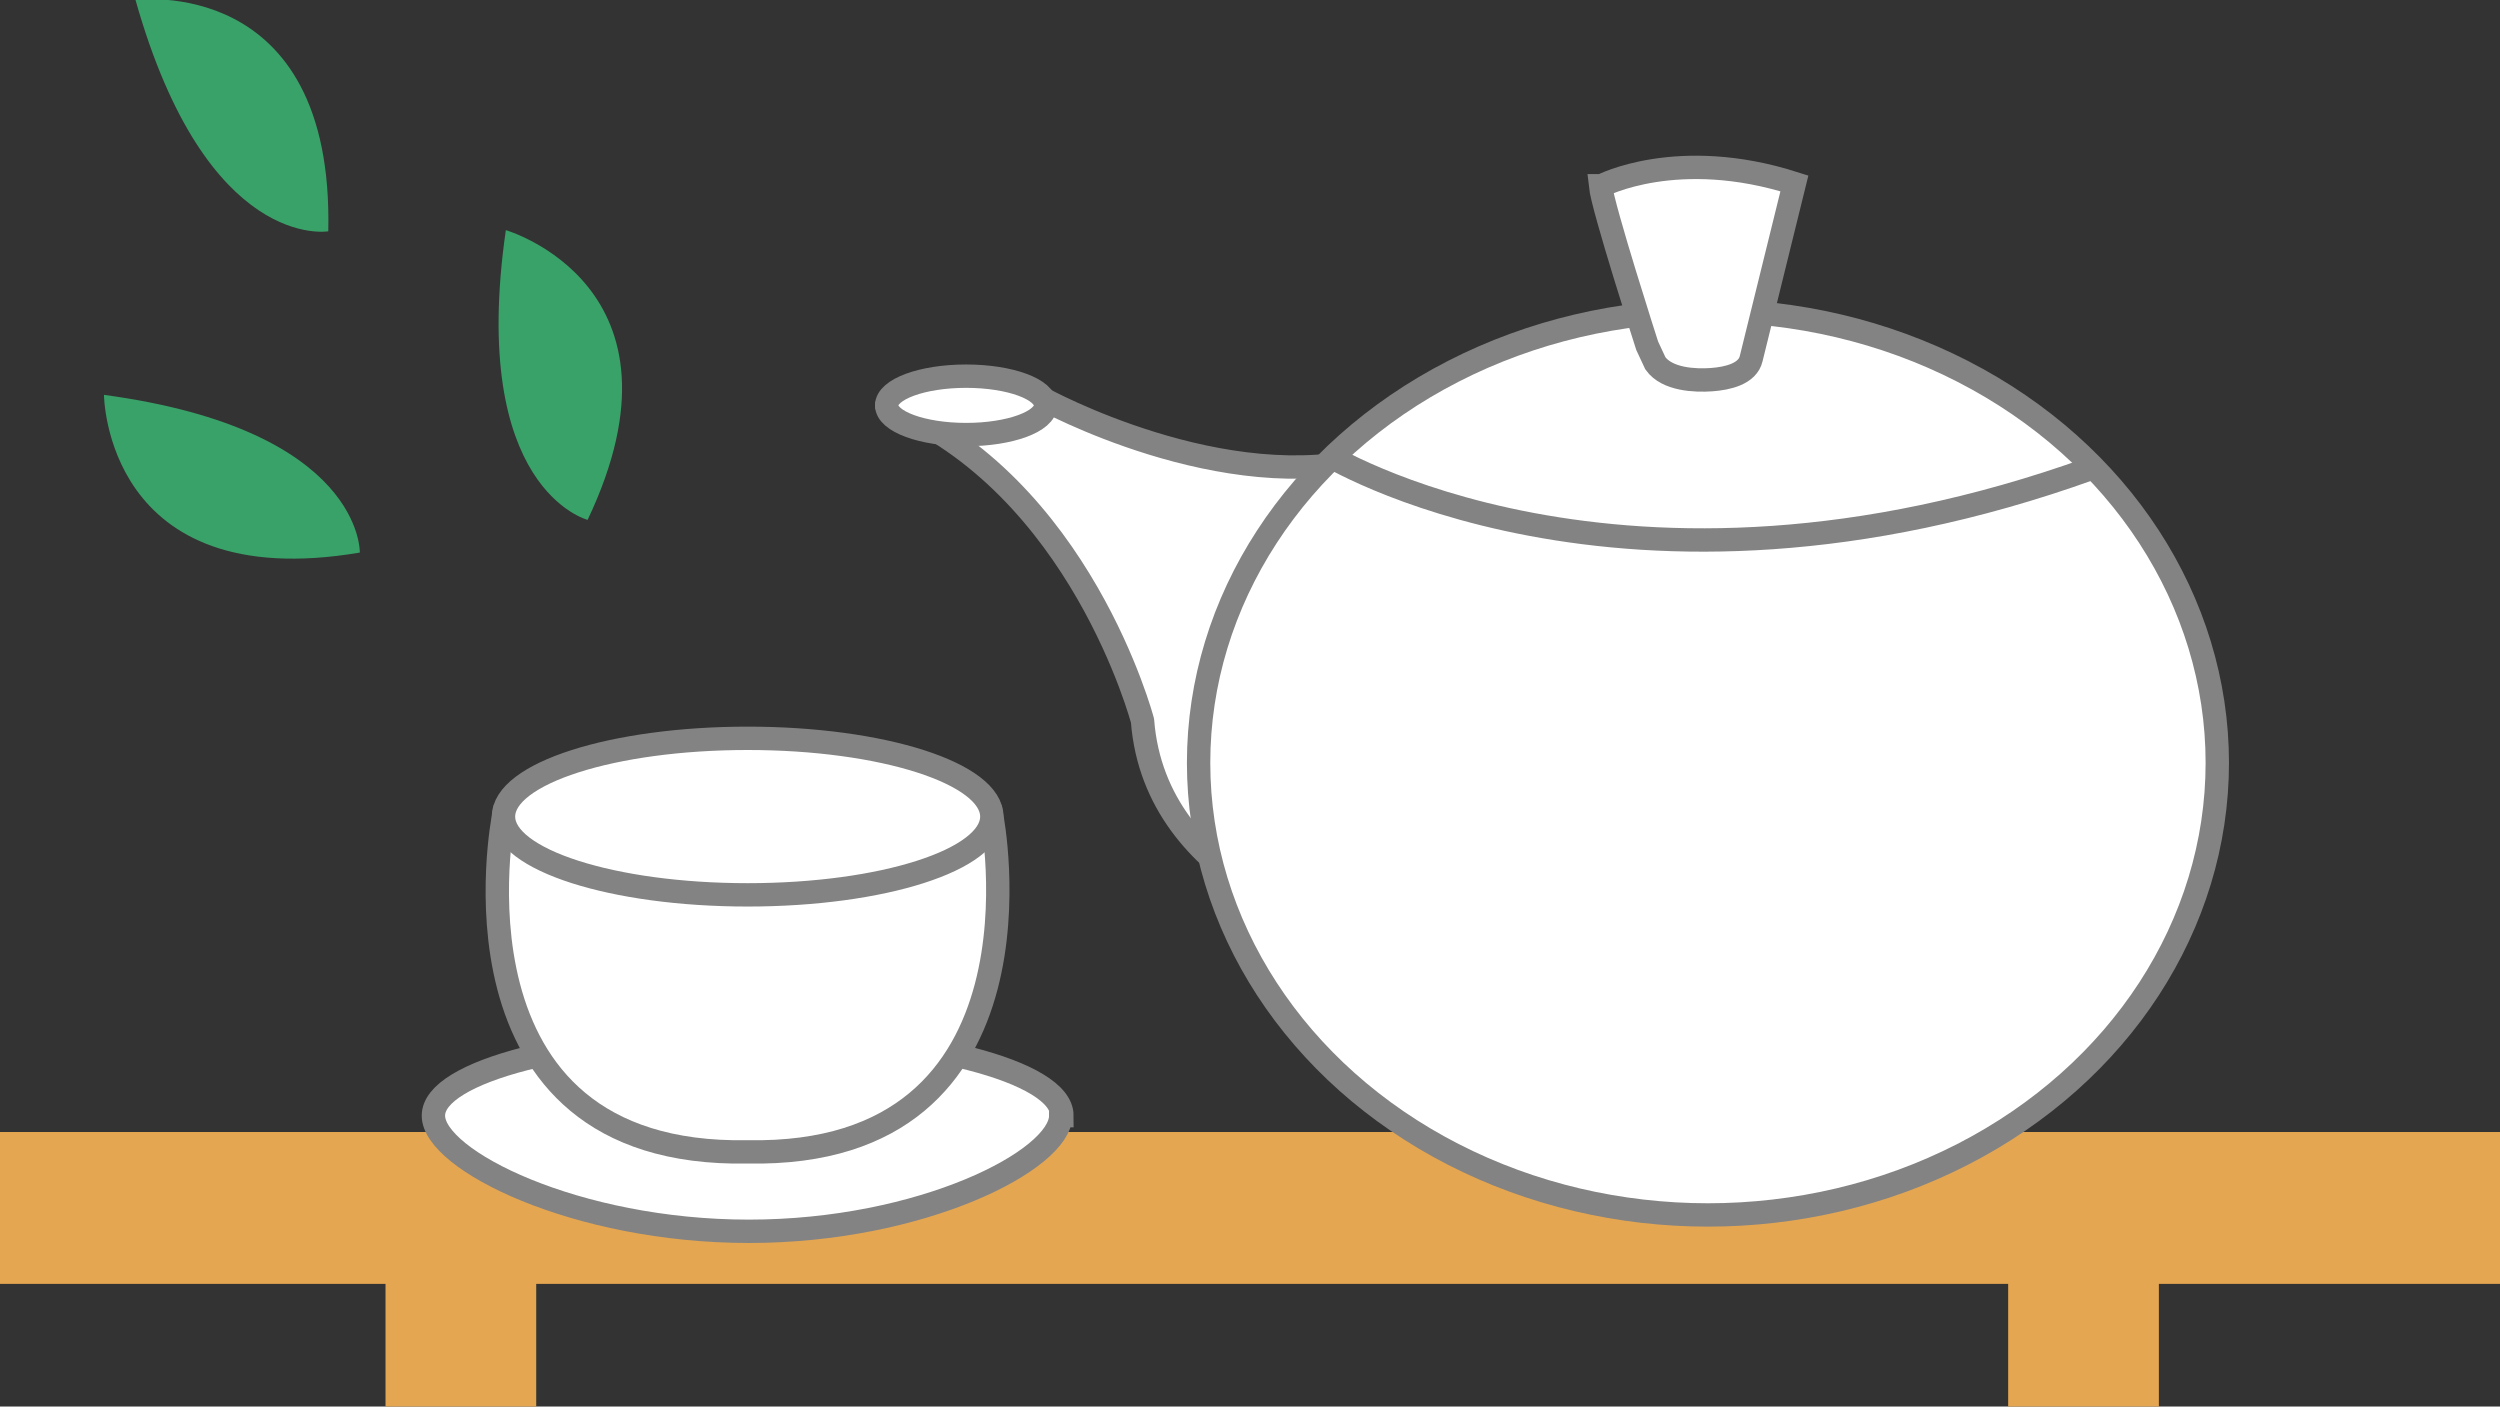 <?xml version="1.0" encoding="UTF-8"?>
<svg id="_レイヤー_1" data-name="レイヤー 1" xmlns="http://www.w3.org/2000/svg" width="214" height="120.4" viewBox="0 0 214 120.4">
  <rect x="0" y="0" width="214" height="120.4" fill="#333333" stroke="none"/>
  <rect x="33" y="107.5" width="12.9" height="12.9" fill="#e5a651"/>
  <rect x="171.9" y="107.5" width="12.9" height="12.9" fill="#e5a651"/>
  <rect y="96.9" width="214" height="13" fill="#e5a651"/>
  <path d="m8.9,33.8s.1,17.2,21.9,13.5c0,0,.3-10.5-21.9-13.5Z" fill="#39a269"/>
  <path d="m11.6,0s17-2.3,16.5,19.8c0,0-10.4,1.8-16.5-19.8Z" fill="#39a269"/>
  <path d="m43.3,19.7s16.5,4.8,7,24.8c0,0-10.2-2.6-7-24.8Z" fill="#39a269"/>
  <g>
    <path d="m75.9,34.7l13.3-.6s15.6,8.6,28.5,5l-2.1,40.7s-16.7-3.9-17.8-18.1c0,0-5.3-20.2-21.9-27Z" fill="#fff" stroke="#838383" stroke-linejoin="round" stroke-width="2"/>
    <ellipse cx="146.2" cy="65.3" rx="43.6" ry="38.7" fill="#fff" stroke="#838383" stroke-miterlimit="10" stroke-width="2"/>
    <path d="m179,40.1c-40.3,14.5-65.6-1.3-65.6-1.3" fill="none" stroke="#838383" stroke-miterlimit="10" stroke-width="2"/>
    <path d="m137.1,15.9s6.5-3.4,16.5-.2l-3.7,15c-.3,1.3-2,1.7-3.4,1.8s-3.8,0-4.8-1.4l-.7-1.5s-3.8-11.8-4-13.7Z" fill="#fff" stroke="#838383" stroke-miterlimit="10" stroke-width="2"/>
    <ellipse cx="82.7" cy="34.7" rx="6.8" ry="2.5" fill="#fff" stroke="#838383" stroke-miterlimit="10" stroke-width="2"/>
  </g>
  <g>
    <path d="m90.8,95.5c0,3.8-11.9,9.9-26.7,9.9s-27-6.1-27-9.9,12-6.9,26.9-6.9,26.9,3.1,26.9,6.9Z" fill="#fff" stroke="#838383" stroke-miterlimit="10" stroke-width="2"/>
    <path d="m43.1,69.9s-5.8,29.2,20.9,28.7c26.6.5,20.9-28.7,20.9-28.7h-41.7Z" fill="#fff" stroke="#838383" stroke-miterlimit="10" stroke-width="2"/>
    <ellipse cx="64" cy="69.9" rx="20.9" ry="6.7" fill="#fff" stroke="#838383" stroke-miterlimit="10" stroke-width="2"/>
  </g>
</svg>
